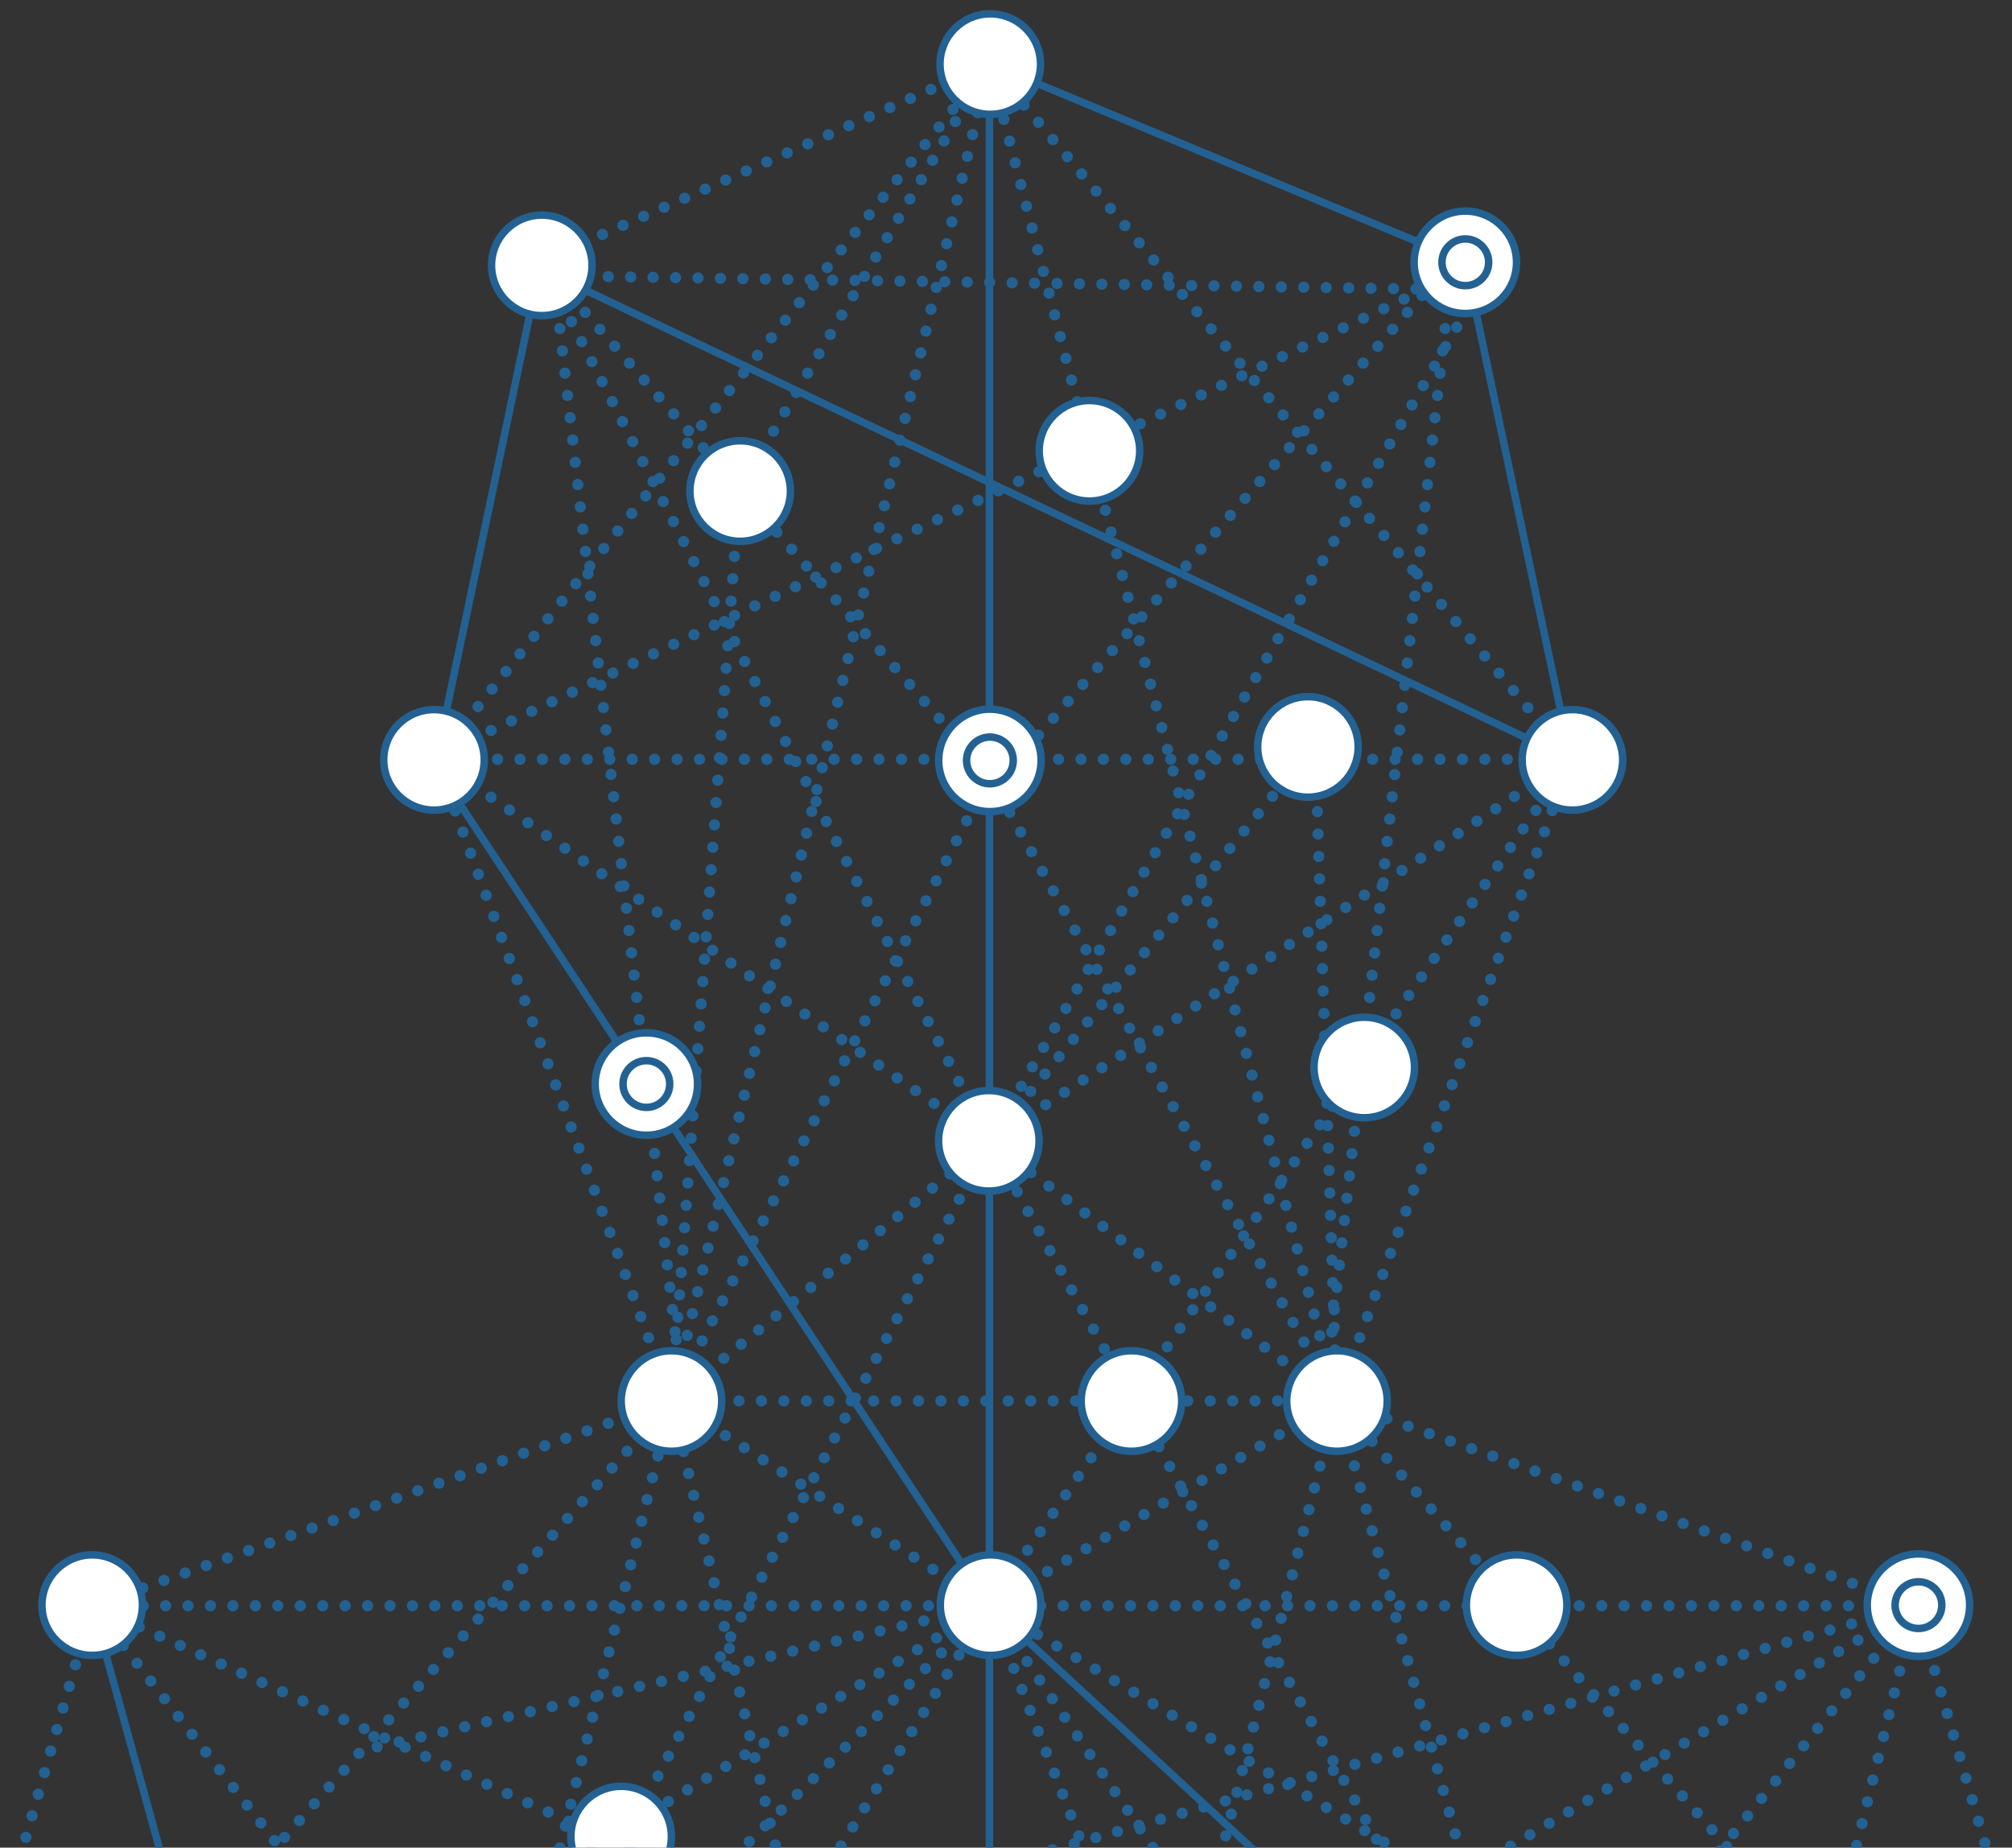 <svg xmlns="http://www.w3.org/2000/svg" xmlns:xlink="http://www.w3.org/1999/xlink" width="269" height="247" viewBox="0 0 269 247">
  <rect x="0" y="0" width="269" height="247" fill="#333333" stroke="none"/>
  <defs>
    <clipPath id="clip-path">
      <rect id="Rectangle_30" data-name="Rectangle 30" width="269" height="247" transform="translate(910 860)" fill="#fff" stroke="#707070" stroke-width="1" opacity="0.3"/>
    </clipPath>
    <clipPath id="clip-path-2">
      <rect id="Rectangle_23" data-name="Rectangle 23" width="1366.214" height="259.979" transform="translate(-0.263 848.222)" fill="none"/>
    </clipPath>
  </defs>
  <g id="design_image" transform="translate(-910 -860)" clip-path="url(#clip-path)">
    <g id="Group_163" data-name="Group 163" clip-path="url(#clip-path-2)">
      <g id="Group_161" data-name="Group 161">
        <path id="Path_295" data-name="Path 295" d="M967.525,961.505h152.512" fill="none" stroke="#236192" stroke-linecap="round" stroke-linejoin="round" stroke-width="1.5" stroke-dasharray="0 3"/>
        <path id="Path_296" data-name="Path 296" d="M967.525,961.505l136.844-64.663" fill="none" stroke="#236192" stroke-linecap="round" stroke-linejoin="round" stroke-width="1.5" stroke-dasharray="0 3"/>
        <path id="Path_297" data-name="Path 297" d="M984.185,896.842l135.852,64.663" fill="none" stroke="#236192" stroke-linecap="round" stroke-linejoin="round" stroke-width="1"/>
        <path id="Path_298" data-name="Path 298" d="M1042.284,1074.662l77.753-113.157" fill="none" stroke="#236192" stroke-linecap="round" stroke-linejoin="round" stroke-width="1.5" stroke-dasharray="0 3"/>
        <path id="Path_299" data-name="Path 299" d="M1042.284,1012.624l77.753-51.119" fill="none" stroke="#236192" stroke-linecap="round" stroke-linejoin="round" stroke-width="1.5" stroke-dasharray="0 3"/>
        <path id="Path_300" data-name="Path 300" d="M1042.284,1012.624l-73.969-51.119" fill="none" stroke="#236192" stroke-linecap="round" stroke-linejoin="round" stroke-width="1.5" stroke-dasharray="0 3"/>
        <path id="Path_301" data-name="Path 301" d="M967.525,961.505q37.378,56.578,74.759,113.157" fill="none" stroke="#236192" stroke-linecap="round" stroke-linejoin="round" stroke-width="1"/>
        <path id="Path_302" data-name="Path 302" d="M896.883,1163.291l145.4-88.629" fill="none" stroke="#236192" stroke-linecap="round" stroke-linejoin="round" stroke-width="1.5" stroke-dasharray="0 3"/>
        <path id="Path_303" data-name="Path 303" d="M959.4,1208.893l82.887-134.231" fill="none" stroke="#236192" stroke-linecap="round" stroke-linejoin="round" stroke-width="1.5" stroke-dasharray="0 3"/>
        <path id="Path_304" data-name="Path 304" d="M1132.972,1208.893q-45.344-67.116-90.688-134.231" fill="none" stroke="#236192" stroke-linecap="round" stroke-linejoin="round" stroke-width="1.5" stroke-dasharray="0 3"/>
        <path id="Path_305" data-name="Path 305" d="M1132.972,1208.893l-67.479-74.524" fill="none" stroke="#236192" stroke-linecap="round" stroke-linejoin="round" stroke-width="1.5" stroke-dasharray="0 3"/>
        <path id="Path_306" data-name="Path 306" d="M1016.089,1117.083l49.4,17.286" fill="none" stroke="#236192" stroke-linecap="round" stroke-linejoin="round" stroke-width="1.5" stroke-dasharray="0 3"/>
        <path id="Path_307" data-name="Path 307" d="M1132.972,1208.893l-157.231-68.916" fill="none" stroke="#236192" stroke-linecap="round" stroke-linejoin="round" stroke-width="1.5" stroke-dasharray="0 3"/>
        <path id="Path_308" data-name="Path 308" d="M1190.263,1163.291l-147.979-88.629" fill="none" stroke="#236192" stroke-linecap="round" stroke-linejoin="round" stroke-width="1.5" stroke-dasharray="0 3"/>
        <path id="Path_309" data-name="Path 309" d="M1190.263,1163.291l-77.3-23.314" fill="none" stroke="#236192" stroke-linecap="round" stroke-linejoin="round" stroke-width="1.5" stroke-dasharray="0 3"/>
        <path id="Path_310" data-name="Path 310" d="M1042.284,1229.351V868.5" fill="none" stroke="#236192" stroke-linecap="round" stroke-linejoin="round" stroke-width="1"/>
        <path id="Path_311" data-name="Path 311" d="M1166.143,1074.662l-77.442-27.386" fill="none" stroke="#236192" stroke-linecap="round" stroke-linejoin="round" stroke-width="1.5" stroke-dasharray="0 3"/>
        <path id="Path_312" data-name="Path 312" d="M1190.263,1163.291,1088.7,1047.276" fill="none" stroke="#236192" stroke-linecap="round" stroke-linejoin="round" stroke-width="1.5" stroke-dasharray="0 3"/>
        <path id="Path_313" data-name="Path 313" d="M1166.143,1074.662l-33.171,134.231" fill="none" stroke="#236192" stroke-linecap="round" stroke-linejoin="round" stroke-width="1.5" stroke-dasharray="0 3"/>
        <path id="Path_314" data-name="Path 314" d="M1166.143,1074.662l-100.65,59.707" fill="none" stroke="#236192" stroke-linecap="round" stroke-linejoin="round" stroke-width="1.5" stroke-dasharray="0 3"/>
        <path id="Path_315" data-name="Path 315" d="M975.741,1139.977l89.752-5.608" fill="none" stroke="#236192" stroke-linecap="round" stroke-linejoin="round" stroke-width="1.5" stroke-dasharray="0 3"/>
        <path id="Path_316" data-name="Path 316" d="M1112.966,1139.977l-47.473-5.608" fill="none" stroke="#236192" stroke-linecap="round" stroke-linejoin="round" stroke-width="1.5" stroke-dasharray="0 3"/>
        <path id="Path_317" data-name="Path 317" d="M1166.143,1074.662l-123.859,154.689" fill="none" stroke="#236192" stroke-linecap="round" stroke-linejoin="round" stroke-width="1.5" stroke-dasharray="0 3"/>
        <path id="Path_318" data-name="Path 318" d="M1088.7,1047.276l44.271,161.617" fill="none" stroke="#236192" stroke-linecap="round" stroke-linejoin="round" stroke-width="1.5" stroke-dasharray="0 3"/>
        <path id="Path_319" data-name="Path 319" d="M1088.7,1047.276q-23.208,91.038-46.417,182.075" fill="none" stroke="#236192" stroke-linecap="round" stroke-linejoin="round" stroke-width="1.5" stroke-dasharray="0 3"/>
        <path id="Path_320" data-name="Path 320" d="M1166.143,1074.662l25.8,88.629" fill="none" stroke="#236192" stroke-linecap="round" stroke-linejoin="round" stroke-width="1.5" stroke-dasharray="0 3"/>
        <path id="Path_321" data-name="Path 321" d="M999.8,1047.276l-77.441,27.386" fill="none" stroke="#236192" stroke-linecap="round" stroke-linejoin="round" stroke-width="1.5" stroke-dasharray="0 3"/>
        <path id="Path_322" data-name="Path 322" d="M999.8,1047.276,896.883,1163.291" fill="none" stroke="#236192" stroke-linecap="round" stroke-linejoin="round" stroke-width="1.5" stroke-dasharray="0 3"/>
        <path id="Path_323" data-name="Path 323" d="M975.741,1139.977l-78.858,23.314" fill="none" stroke="#236192" stroke-linecap="round" stroke-linejoin="round" stroke-width="1.5" stroke-dasharray="0 3"/>
        <path id="Path_324" data-name="Path 324" d="M1042.284,1170.525l-145.4-7.234" fill="none" stroke="#236192" stroke-linecap="round" stroke-linejoin="round" stroke-width="1.5" stroke-dasharray="0 3"/>
        <path id="Path_325" data-name="Path 325" d="M1042.284,1170.525l147.979-7.234" fill="none" stroke="#236192" stroke-linecap="round" stroke-linejoin="round" stroke-width="1.5" stroke-dasharray="0 3"/>
        <path id="Path_326" data-name="Path 326" d="M896.883,1163.291q12.738-44.314,25.477-88.629" fill="none" stroke="#236192" stroke-linecap="round" stroke-linejoin="round" stroke-width="1.5" stroke-dasharray="0 3"/>
        <path id="Path_327" data-name="Path 327" d="M999.8,1047.276h88.9" fill="none" stroke="#236192" stroke-linecap="round" stroke-linejoin="round" stroke-width="1.5" stroke-dasharray="0 3"/>
        <path id="Path_328" data-name="Path 328" d="M999.8,1047.276l42.483-83.549" fill="none" stroke="#236192" stroke-linecap="round" stroke-linejoin="round" stroke-width="1.5" stroke-dasharray="0 3"/>
        <path id="Path_329" data-name="Path 329" d="M999.8,1047.276l42.483-34.652" fill="none" stroke="#236192" stroke-linecap="round" stroke-linejoin="round" stroke-width="1.5" stroke-dasharray="0 3"/>
        <path id="Path_330" data-name="Path 330" d="M1088.7,1047.276l-46.417-34.652" fill="none" stroke="#236192" stroke-linecap="round" stroke-linejoin="round" stroke-width="1.5" stroke-dasharray="0 3"/>
        <path id="Path_331" data-name="Path 331" d="M1112.966,1139.977l-70.682-127.353" fill="none" stroke="#236192" stroke-linecap="round" stroke-linejoin="round" stroke-width="1.5" stroke-dasharray="0 3"/>
        <path id="Path_332" data-name="Path 332" d="M975.741,1139.977l66.543-127.353" fill="none" stroke="#236192" stroke-linecap="round" stroke-linejoin="round" stroke-width="1.5" stroke-dasharray="0 3"/>
        <path id="Path_333" data-name="Path 333" d="M999.8,1047.276q-15.742-42.885-31.486-85.771" fill="none" stroke="#236192" stroke-linecap="round" stroke-linejoin="round" stroke-width="1.5" stroke-dasharray="0 3"/>
        <path id="Path_334" data-name="Path 334" d="M982.322,894.978l-14.007,66.527" fill="none" stroke="#236192" stroke-linecap="round" stroke-linejoin="round" stroke-width="1"/>
        <path id="Path_335" data-name="Path 335" d="M982.322,894.978q29.98,34.375,59.962,68.749" fill="none" stroke="#236192" stroke-linecap="round" stroke-linejoin="round" stroke-width="1.5" stroke-dasharray="0 3"/>
        <path id="Path_336" data-name="Path 336" d="M1085.836,959.5l-43.552,53.12" fill="none" stroke="#236192" stroke-linecap="round" stroke-linejoin="round" stroke-width="1.5" stroke-dasharray="0 3"/>
        <path id="Path_337" data-name="Path 337" d="M1085.836,959.5l2.865,87.772" fill="none" stroke="#236192" stroke-linecap="round" stroke-linejoin="round" stroke-width="1.5" stroke-dasharray="0 3"/>
        <path id="Path_338" data-name="Path 338" d="M982.322,894.978q29.98,58.824,59.962,117.646" fill="none" stroke="#236192" stroke-linecap="round" stroke-linejoin="round" stroke-width="1.5" stroke-dasharray="0 3"/>
        <path id="Path_339" data-name="Path 339" d="M1107.748,898.534l-65.464,114.09" fill="none" stroke="#236192" stroke-linecap="round" stroke-linejoin="round" stroke-width="1.5" stroke-dasharray="0 3"/>
        <path id="Path_340" data-name="Path 340" d="M1104.071,894.978l-59.962,68.749" fill="none" stroke="#236192" stroke-linecap="round" stroke-linejoin="round" stroke-width="1.5" stroke-dasharray="0 3"/>
        <path id="Path_341" data-name="Path 341" d="M999.8,1047.276,1042.284,868.5" fill="none" stroke="#236192" stroke-linecap="round" stroke-linejoin="round" stroke-width="1.5" stroke-dasharray="0 3"/>
        <path id="Path_342" data-name="Path 342" d="M1008.855,925.4l33.429-56.9" fill="none" stroke="#236192" stroke-linecap="round" stroke-linejoin="round" stroke-width="1.5" stroke-dasharray="0 3"/>
        <path id="Path_343" data-name="Path 343" d="M1008.855,925.4,999.8,1047.276" fill="none" stroke="#236192" stroke-linecap="round" stroke-linejoin="round" stroke-width="1.5" stroke-dasharray="0 3"/>
        <path id="Path_344" data-name="Path 344" d="M968.315,961.505l73.969-93.005" fill="none" stroke="#236192" stroke-linecap="round" stroke-linejoin="round" stroke-width="1.5" stroke-dasharray="0 3"/>
        <path id="Path_345" data-name="Path 345" d="M1120.037,961.505Q1081.16,915,1042.284,868.5" fill="none" stroke="#236192" stroke-linecap="round" stroke-linejoin="round" stroke-width="1.5" stroke-dasharray="0 3"/>
        <path id="Path_346" data-name="Path 346" d="M1088.7,1047.276q-23.208-89.388-46.417-178.776" fill="none" stroke="#236192" stroke-linecap="round" stroke-linejoin="round" stroke-width="1.5" stroke-dasharray="0 3"/>
        <path id="Path_347" data-name="Path 347" d="M983.827,894.978q8.74,76.149,17.48,152.3" fill="none" stroke="#236192" stroke-linecap="round" stroke-linejoin="round" stroke-width="1.5" stroke-dasharray="0 3"/>
        <path id="Path_348" data-name="Path 348" d="M982.322,896.842l122.047,1.864" fill="none" stroke="#236192" stroke-linecap="round" stroke-linejoin="round" stroke-width="1.5" stroke-dasharray="0 3"/>
        <path id="Path_349" data-name="Path 349" d="M1104.213,894.978q-8.6,76.149-17.194,152.3" fill="none" stroke="#236192" stroke-linecap="round" stroke-linejoin="round" stroke-width="1.5" stroke-dasharray="0 3"/>
        <path id="Path_350" data-name="Path 350" d="M982.322,894.978l59.962-26.478" fill="none" stroke="#236192" stroke-linecap="round" stroke-linejoin="round" stroke-width="1.5" stroke-dasharray="0 3"/>
        <path id="Path_351" data-name="Path 351" d="M1088.7,1047.276q-23.208-41.773-46.417-83.549" fill="none" stroke="#236192" stroke-linecap="round" stroke-linejoin="round" stroke-width="1.5" stroke-dasharray="0 3"/>
        <path id="Path_352" data-name="Path 352" d="M1088.7,1047.276q15.669-42.885,31.336-85.771" fill="none" stroke="#236192" stroke-linecap="round" stroke-linejoin="round" stroke-width="1.5" stroke-dasharray="0 3"/>
        <path id="Path_353" data-name="Path 353" d="M1105.9,894.978l14.142,66.527" fill="none" stroke="#236192" stroke-linecap="round" stroke-linejoin="round" stroke-width="1"/>
        <path id="Path_354" data-name="Path 354" d="M1105.9,894.978,1042.284,868.5" fill="none" stroke="#236192" stroke-linecap="round" stroke-linejoin="round" stroke-width="1"/>
        <path id="Path_355" data-name="Path 355" d="M896.883,1163.291c7.868,8.751,63.317,68.356,152.635,66.06,83.384-2.143,133.964-56.631,142.429-66.06" fill="none" stroke="#236192" stroke-linecap="round" stroke-linejoin="round" stroke-width="1.5" stroke-dasharray="0 3"/>
        <g id="Group_129" data-name="Group 129">
          <circle id="Ellipse_69" data-name="Ellipse 69" cx="7.234" cy="7.234" r="7.234" transform="translate(889.649 1156.057)" fill="#fff" stroke="#236192" stroke-miterlimit="10" stroke-width="1"/>
        </g>
        <g id="Group_130" data-name="Group 130">
          <circle id="Ellipse_70" data-name="Ellipse 70" cx="7.234" cy="7.234" r="7.234" transform="translate(1125.738 1201.659)" fill="#fff" stroke="#236192" stroke-miterlimit="10" stroke-width="1"/>
        </g>
        <path id="Path_356" data-name="Path 356" d="M959.4,1208.893,922.36,1074.662" fill="none" stroke="#236192" stroke-linecap="round" stroke-linejoin="round" stroke-width="1"/>
        <path id="Path_357" data-name="Path 357" d="M959.4,1208.893l40.4-161.617" fill="none" stroke="#236192" stroke-linecap="round" stroke-linejoin="round" stroke-width="1.5" stroke-dasharray="0 3"/>
        <path id="Path_358" data-name="Path 358" d="M959.4,1208.893l153.569-68.916" fill="none" stroke="#236192" stroke-linecap="round" stroke-linejoin="round" stroke-width="1"/>
        <path id="Path_359" data-name="Path 359" d="M1042.284,1229.351,999.8,1047.276" fill="none" stroke="#236192" stroke-linecap="round" stroke-linejoin="round" stroke-width="1.5" stroke-dasharray="0 3"/>
        <path id="Path_360" data-name="Path 360" d="M1042.284,1229.351,922.36,1074.662" fill="none" stroke="#236192" stroke-linecap="round" stroke-linejoin="round" stroke-width="1.5" stroke-dasharray="0 3"/>
        <path id="Path_361" data-name="Path 361" d="M1016.089,1117.083l-93.729-42.421" fill="none" stroke="#236192" stroke-linecap="round" stroke-linejoin="round" stroke-width="1.5" stroke-dasharray="0 3"/>
        <path id="Path_362" data-name="Path 362" d="M1016.089,1117.083l150.054-42.421" fill="none" stroke="#236192" stroke-linecap="round" stroke-linejoin="round" stroke-width="1.5" stroke-dasharray="0 3"/>
        <path id="Path_363" data-name="Path 363" d="M1166.143,1074.662H922.36" fill="none" stroke="#236192" stroke-linecap="round" stroke-linejoin="round" stroke-width="1.5" stroke-dasharray="0 3"/>
        <g id="Group_131" data-name="Group 131">
          <circle id="Ellipse_71" data-name="Ellipse 71" cx="7.234" cy="7.234" r="7.234" transform="translate(952.162 1201.659)" fill="#fff" stroke="#236192" stroke-miterlimit="10" stroke-width="1"/>
        </g>
        <g id="Group_132" data-name="Group 132">
          <circle id="Ellipse_72" data-name="Ellipse 72" cx="7.234" cy="7.234" r="7.234" transform="translate(1035.049 1222.117)" fill="#fff" stroke="#236192" stroke-miterlimit="10" stroke-width="1"/>
        </g>
        <g id="Group_135" data-name="Group 135">
          <g id="Group_133" data-name="Group 133">
            <circle id="Ellipse_73" data-name="Ellipse 73" cx="16.467" cy="16.467" r="16.467" transform="translate(1116.505 1192.212)" fill="#fff" stroke="#236192" stroke-miterlimit="10" stroke-width="1"/>
          </g>
          <g id="Group_134" data-name="Group 134">
            <circle id="Ellipse_74" data-name="Ellipse 74" cx="7.234" cy="7.234" r="7.234" transform="translate(1125.738 1201.659)" fill="#fff" stroke="#236192" stroke-miterlimit="10" stroke-width="1"/>
          </g>
        </g>
        <path id="Path_364" data-name="Path 364" d="M1042.284,1074.662l-81.911,18.891" fill="none" stroke="#236192" stroke-linecap="round" stroke-linejoin="round" stroke-width="1.5" stroke-dasharray="0 3"/>
        <path id="Path_365" data-name="Path 365" d="M1042.284,1074.662l23.209,59.707" fill="none" stroke="#236192" stroke-linecap="round" stroke-linejoin="round" stroke-width="1.5" stroke-dasharray="0 3"/>
        <path id="Path_366" data-name="Path 366" d="M1042.284,1074.662l70.682,65.315" fill="none" stroke="#236192" stroke-linecap="round" stroke-linejoin="round" stroke-width="1"/>
        <path id="Path_367" data-name="Path 367" d="M1042.284,1074.662l-66.543,65.315" fill="none" stroke="#236192" stroke-linecap="round" stroke-linejoin="round" stroke-width="1.5" stroke-dasharray="0 3"/>
        <path id="Path_368" data-name="Path 368" d="M1042.284,1074.662,999.8,1047.276" fill="none" stroke="#236192" stroke-linecap="round" stroke-linejoin="round" stroke-width="1.5" stroke-dasharray="0 3"/>
        <path id="Path_369" data-name="Path 369" d="M1042.284,1074.662l46.417-27.386" fill="none" stroke="#236192" stroke-linecap="round" stroke-linejoin="round" stroke-width="1.5" stroke-dasharray="0 3"/>
        <g id="Group_136" data-name="Group 136">
          <circle id="Ellipse_75" data-name="Ellipse 75" cx="3.617" cy="3.617" r="3.617" transform="translate(966.381 1162.871)" fill="#fff" stroke="#236192" stroke-miterlimit="10" stroke-width="1"/>
        </g>
        <g id="Group_137" data-name="Group 137">
          <circle id="Ellipse_76" data-name="Ellipse 76" cx="3.617" cy="3.617" r="3.617" transform="translate(1074.008 1179.889)" fill="#fff" stroke="#236192" stroke-miterlimit="10" stroke-width="1"/>
        </g>
        <g id="Group_138" data-name="Group 138">
          <circle id="Ellipse_77" data-name="Ellipse 77" cx="6.719" cy="6.719" r="6.719" transform="translate(1078.148 953.134)" fill="#fff" stroke="#236192" stroke-miterlimit="10" stroke-width="1"/>
        </g>
        <g id="Group_139" data-name="Group 139">
          <circle id="Ellipse_78" data-name="Ellipse 78" cx="6.719" cy="6.719" r="6.719" transform="translate(1002.239 918.926)" fill="#fff" stroke="#236192" stroke-miterlimit="10" stroke-width="1"/>
        </g>
        <g id="Group_140" data-name="Group 140">
          <circle id="Ellipse_79" data-name="Ellipse 79" cx="6.719" cy="6.719" r="6.719" transform="translate(975.719 888.755)" fill="#fff" stroke="#236192" stroke-miterlimit="10" stroke-width="1"/>
        </g>
        <g id="Group_141" data-name="Group 141">
          <circle id="Ellipse_80" data-name="Ellipse 80" cx="6.719" cy="6.719" r="6.719" transform="translate(1113.509 954.863)" fill="#fff" stroke="#236192" stroke-miterlimit="10" stroke-width="1"/>
        </g>
        <g id="Group_142" data-name="Group 142">
          <circle id="Ellipse_81" data-name="Ellipse 81" cx="6.719" cy="6.719" r="6.719" transform="translate(1048.938 913.545)" fill="#fff" stroke="#236192" stroke-miterlimit="10" stroke-width="1"/>
        </g>
        <g id="Group_143" data-name="Group 143">
          <circle id="Ellipse_82" data-name="Ellipse 82" cx="6.719" cy="6.719" r="6.719" transform="translate(1035.677 861.85)" fill="#fff" stroke="#236192" stroke-miterlimit="10" stroke-width="1"/>
        </g>
        <g id="Group_144" data-name="Group 144">
          <circle id="Ellipse_83" data-name="Ellipse 83" cx="6.719" cy="6.719" r="6.719" transform="translate(961.305 954.863)" fill="#fff" stroke="#236192" stroke-miterlimit="10" stroke-width="1"/>
        </g>
        <g id="Group_145" data-name="Group 145">
          <circle id="Ellipse_84" data-name="Ellipse 84" cx="6.719" cy="6.719" r="6.719" transform="translate(1035.485 1005.79)" fill="#fff" stroke="#236192" stroke-miterlimit="10" stroke-width="1"/>
        </g>
        <g id="Group_146" data-name="Group 146">
          <circle id="Ellipse_85" data-name="Ellipse 85" cx="6.719" cy="6.719" r="6.719" transform="translate(1085.682 995.989)" fill="#fff" stroke="#236192" stroke-miterlimit="10" stroke-width="1"/>
        </g>
        <g id="Group_147" data-name="Group 147">
          <circle id="Ellipse_86" data-name="Ellipse 86" cx="6.719" cy="6.719" r="6.719" transform="translate(993.054 1040.574)" fill="#fff" stroke="#236192" stroke-miterlimit="10" stroke-width="1"/>
        </g>
        <g id="Group_148" data-name="Group 148">
          <circle id="Ellipse_87" data-name="Ellipse 87" cx="6.719" cy="6.719" r="6.719" transform="translate(1082.031 1040.574)" fill="#fff" stroke="#236192" stroke-miterlimit="10" stroke-width="1"/>
        </g>
        <g id="Group_149" data-name="Group 149">
          <circle id="Ellipse_88" data-name="Ellipse 88" cx="6.719" cy="6.719" r="6.719" transform="translate(1054.55 1040.574)" fill="#fff" stroke="#236192" stroke-miterlimit="10" stroke-width="1"/>
        </g>
        <g id="Group_150" data-name="Group 150">
          <circle id="Ellipse_89" data-name="Ellipse 89" cx="6.719" cy="6.719" r="6.719" transform="translate(1035.717 1067.863)" fill="#fff" stroke="#236192" stroke-miterlimit="10" stroke-width="1"/>
        </g>
        <g id="Group_151" data-name="Group 151">
          <circle id="Ellipse_90" data-name="Ellipse 90" cx="6.719" cy="6.719" r="6.719" transform="translate(915.607 1067.863)" fill="#fff" stroke="#236192" stroke-miterlimit="10" stroke-width="1"/>
        </g>
        <g id="Group_152" data-name="Group 152">
          <circle id="Ellipse_91" data-name="Ellipse 91" cx="6.719" cy="6.719" r="6.719" transform="translate(1106.053 1067.863)" fill="#fff" stroke="#236192" stroke-miterlimit="10" stroke-width="1"/>
        </g>
        <g id="Group_153" data-name="Group 153">
          <circle id="Ellipse_92" data-name="Ellipse 92" cx="6.719" cy="6.719" r="6.719" transform="translate(986.328 1098.803)" fill="#fff" stroke="#236192" stroke-miterlimit="10" stroke-width="1"/>
        </g>
        <g id="Group_154" data-name="Group 154">
          <circle id="Ellipse_93" data-name="Ellipse 93" cx="6.719" cy="6.719" r="6.719" transform="translate(1009.734 1110.725)" fill="#fff" stroke="#236192" stroke-miterlimit="10" stroke-width="1"/>
        </g>
        <g id="Group_155" data-name="Group 155">
          <circle id="Ellipse_94" data-name="Ellipse 94" cx="6.719" cy="6.719" r="6.719" transform="translate(927.867 1113.416)" fill="#fff" stroke="#236192" stroke-miterlimit="10" stroke-width="1"/>
        </g>
        <g id="Group_156" data-name="Group 156">
          <circle id="Ellipse_95" data-name="Ellipse 95" cx="6.719" cy="6.719" r="6.719" transform="translate(1147.716 1114.185)" fill="#fff" stroke="#236192" stroke-miterlimit="10" stroke-width="1"/>
        </g>
        <g id="Group_157" data-name="Group 157">
          <circle id="Ellipse_96" data-name="Ellipse 96" cx="6.846" cy="6.846" r="6.846" transform="translate(1035.502 954.808)" fill="#fff" stroke="#236192" stroke-miterlimit="10" stroke-width="1"/>
          <circle id="Ellipse_97" data-name="Ellipse 97" cx="3.122" cy="3.122" r="3.122" transform="translate(1039.226 958.532)" fill="none" stroke="#236192" stroke-miterlimit="10" stroke-width="1"/>
        </g>
        <g id="Group_158" data-name="Group 158">
          <circle id="Ellipse_98" data-name="Ellipse 98" cx="6.846" cy="6.846" r="6.846" transform="translate(1099.064 888.219)" fill="#fff" stroke="#236192" stroke-miterlimit="10" stroke-width="1"/>
          <circle id="Ellipse_99" data-name="Ellipse 99" cx="3.122" cy="3.122" r="3.122" transform="translate(1102.788 891.943)" fill="none" stroke="#236192" stroke-miterlimit="10" stroke-width="1"/>
        </g>
        <g id="Group_159" data-name="Group 159">
          <circle id="Ellipse_100" data-name="Ellipse 100" cx="6.846" cy="6.846" r="6.846" transform="translate(989.573 998.072)" fill="#fff" stroke="#236192" stroke-miterlimit="10" stroke-width="1"/>
          <circle id="Ellipse_101" data-name="Ellipse 101" cx="3.122" cy="3.122" r="3.122" transform="translate(993.296 1001.795)" fill="none" stroke="#236192" stroke-miterlimit="10" stroke-width="1"/>
        </g>
        <g id="Group_160" data-name="Group 160">
          <circle id="Ellipse_102" data-name="Ellipse 102" cx="6.846" cy="6.846" r="6.846" transform="translate(1159.648 1067.735)" fill="#fff" stroke="#236192" stroke-miterlimit="10" stroke-width="1"/>
          <circle id="Ellipse_103" data-name="Ellipse 103" cx="3.122" cy="3.122" r="3.122" transform="translate(1163.372 1071.459)" fill="none" stroke="#236192" stroke-miterlimit="10" stroke-width="1"/>
        </g>
      </g>
      <g id="Group_162" data-name="Group 162">
        <path id="Path_370" data-name="Path 370" d="M271.823,388.86,124.755,404.732l-230.07,24.83" fill="none" stroke="#dfe4e7" stroke-miterlimit="10" stroke-width="0.75"/>
        <path id="Path_371" data-name="Path 371" d="M273.639,393.462l-148.3,18.725-232,29.293" fill="none" stroke="#dfe4e7" stroke-miterlimit="10" stroke-width="0.75"/>
        <path id="Path_372" data-name="Path 372" d="M275.455,398.064,125.915,419.643-108.023,453.4" fill="none" stroke="#dfe4e7" stroke-miterlimit="10" stroke-width="0.75"/>
        <path id="Path_373" data-name="Path 373" d="M277.272,402.667,126.494,427.1l-235.871,38.217" fill="none" stroke="#dfe4e7" stroke-miterlimit="10" stroke-width="0.75"/>
        <path id="Path_374" data-name="Path 374" d="M279.088,407.269,127.074,434.553l-237.8,42.68" fill="none" stroke="#dfe4e7" stroke-miterlimit="10" stroke-width="0.75"/>
        <path id="Path_375" data-name="Path 375" d="M280.9,411.872l-153.25,30.137L-112.085,489.15" fill="none" stroke="#dfe4e7" stroke-miterlimit="10" stroke-width="0.75"/>
        <path id="Path_376" data-name="Path 376" d="M282.72,416.474l-154.487,32.99-241.672,51.6" fill="none" stroke="#dfe4e7" stroke-miterlimit="10" stroke-width="0.75"/>
        <path id="Path_377" data-name="Path 377" d="M284.536,421.076,128.813,456.919l-243.606,56.067" fill="none" stroke="#dfe4e7" stroke-miterlimit="10" stroke-width="0.75"/>
        <path id="Path_378" data-name="Path 378" d="M286.353,425.679l-156.96,38.7L-116.147,524.9" fill="none" stroke="#dfe4e7" stroke-miterlimit="10" stroke-width="0.75"/>
        <path id="Path_379" data-name="Path 379" d="M288.169,430.281l-158.2,41.548L-117.5,536.821" fill="none" stroke="#dfe4e7" stroke-miterlimit="10" stroke-width="0.75"/>
        <path id="Path_380" data-name="Path 380" d="M289.985,434.884l-159.433,44.4-249.408,69.454" fill="none" stroke="#dfe4e7" stroke-miterlimit="10" stroke-width="0.75"/>
        <path id="Path_381" data-name="Path 381" d="M291.8,439.486,131.132,486.74-120.21,560.656" fill="none" stroke="#dfe4e7" stroke-miterlimit="10" stroke-width="0.75"/>
        <path id="Path_382" data-name="Path 382" d="M293.617,444.088,131.711,494.2l-253.275,78.379" fill="none" stroke="#dfe4e7" stroke-miterlimit="10" stroke-width="0.75"/>
        <path id="Path_383" data-name="Path 383" d="M295.434,448.691,132.291,501.65l-255.209,82.841" fill="none" stroke="#dfe4e7" stroke-miterlimit="10" stroke-width="0.75"/>
        <path id="Path_384" data-name="Path 384" d="M297.25,453.293,132.871,509.106l-257.143,87.3" fill="none" stroke="#dfe4e7" stroke-miterlimit="10" stroke-width="0.75"/>
        <path id="Path_385" data-name="Path 385" d="M299.066,457.9,133.451,516.561l-259.077,91.766" fill="none" stroke="#dfe4e7" stroke-miterlimit="10" stroke-width="0.75"/>
        <path id="Path_386" data-name="Path 386" d="M300.882,462.5,134.03,524.016l-261.01,96.228" fill="none" stroke="#dfe4e7" stroke-miterlimit="10" stroke-width="0.75"/>
        <path id="Path_387" data-name="Path 387" d="M302.7,467.1,134.61,531.471l-262.944,100.69" fill="none" stroke="#dfe4e7" stroke-miterlimit="10" stroke-width="0.75"/>
        <path id="Path_388" data-name="Path 388" d="M304.515,471.7,135.19,538.927-129.689,644.079" fill="none" stroke="#dfe4e7" stroke-miterlimit="10" stroke-width="0.75"/>
        <path id="Path_389" data-name="Path 389" d="M306.331,476.3,135.769,546.382-131.043,656" fill="none" stroke="#dfe4e7" stroke-miterlimit="10" stroke-width="0.75"/>
        <path id="Path_390" data-name="Path 390" d="M308.147,480.907l-171.8,72.93L-132.4,667.915" fill="none" stroke="#dfe4e7" stroke-miterlimit="10" stroke-width="0.75"/>
        <path id="Path_391" data-name="Path 391" d="M309.963,485.51,136.929,561.292l-270.679,118.54" fill="none" stroke="#dfe4e7" stroke-miterlimit="10" stroke-width="0.75"/>
        <path id="Path_392" data-name="Path 392" d="M311.779,490.112,137.508,568.748l-272.613,123" fill="none" stroke="#dfe4e7" stroke-miterlimit="10" stroke-width="0.75"/>
        <path id="Path_393" data-name="Path 393" d="M313.6,494.714,138.088,576.2-136.459,703.667" fill="none" stroke="#dfe4e7" stroke-miterlimit="10" stroke-width="0.75"/>
        <path id="Path_394" data-name="Path 394" d="M315.412,499.317,138.668,583.658-137.813,715.585" fill="none" stroke="#dfe4e7" stroke-miterlimit="10" stroke-width="0.75"/>
        <path id="Path_395" data-name="Path 395" d="M317.228,503.919,139.247,591.113-139.167,727.5" fill="none" stroke="#dfe4e7" stroke-miterlimit="10" stroke-width="0.75"/>
        <path id="Path_396" data-name="Path 396" d="M319.044,508.522,139.827,598.569-140.521,739.42" fill="none" stroke="#dfe4e7" stroke-miterlimit="10" stroke-width="0.75"/>
        <path id="Path_397" data-name="Path 397" d="M320.86,513.124l-180.454,92.9L-141.876,751.338" fill="none" stroke="#dfe4e7" stroke-miterlimit="10" stroke-width="0.75"/>
        <path id="Path_398" data-name="Path 398" d="M322.677,517.726l-181.69,95.753L-143.23,763.256" fill="none" stroke="#dfe4e7" stroke-miterlimit="10" stroke-width="0.75"/>
        <path id="Path_399" data-name="Path 399" d="M324.493,522.329,141.566,620.934l-286.15,154.239" fill="none" stroke="#dfe4e7" stroke-miterlimit="10" stroke-width="0.75"/>
        <path id="Path_400" data-name="Path 400" d="M326.309,526.931,142.146,628.39l-288.084,158.7" fill="none" stroke="#dfe4e7" stroke-miterlimit="10" stroke-width="0.75"/>
        <path id="Path_401" data-name="Path 401" d="M328.125,531.534l-185.4,104.311L-147.292,799.008" fill="none" stroke="#dfe4e7" stroke-miterlimit="10" stroke-width="0.75"/>
        <path id="Path_402" data-name="Path 402" d="M329.941,536.136,143.305,643.3-148.646,810.926" fill="none" stroke="#dfe4e7" stroke-miterlimit="10" stroke-width="0.75"/>
        <path id="Path_403" data-name="Path 403" d="M331.758,540.738,143.885,650.755-150,822.844" fill="none" stroke="#dfe4e7" stroke-miterlimit="10" stroke-width="0.75"/>
        <path id="Path_404" data-name="Path 404" d="M333.574,545.341,144.465,658.211-151.354,834.761" fill="none" stroke="#dfe4e7" stroke-miterlimit="10" stroke-width="0.75"/>
        <path id="Path_405" data-name="Path 405" d="M335.39,549.943,145.044,665.666-152.709,846.679" fill="none" stroke="#dfe4e7" stroke-miterlimit="10" stroke-width="0.75"/>
        <path id="Path_406" data-name="Path 406" d="M337.206,554.545,145.624,673.121-154.063,858.6" fill="none" stroke="#dfe4e7" stroke-miterlimit="10" stroke-width="0.75"/>
        <path id="Path_407" data-name="Path 407" d="M339.022,559.148,146.2,680.576l-301.62,189.938" fill="none" stroke="#dfe4e7" stroke-miterlimit="10" stroke-width="0.75"/>
        <path id="Path_408" data-name="Path 408" d="M340.839,563.75,146.783,688.032l-303.554,194.4" fill="none" stroke="#dfe4e7" stroke-miterlimit="10" stroke-width="0.75"/>
        <path id="Path_409" data-name="Path 409" d="M342.655,568.353,147.363,695.487-158.125,894.349" fill="none" stroke="#dfe4e7" stroke-miterlimit="10" stroke-width="0.75"/>
        <path id="Path_410" data-name="Path 410" d="M344.471,572.955,147.943,702.942-159.479,906.267" fill="none" stroke="#dfe4e7" stroke-miterlimit="10" stroke-width="0.75"/>
        <path id="Path_411" data-name="Path 411" d="M346.287,577.557,148.522,710.4-160.833,918.185" fill="none" stroke="#dfe4e7" stroke-miterlimit="10" stroke-width="0.75"/>
        <path id="Path_412" data-name="Path 412" d="M348.1,582.16l-199,135.693L-162.187,930.1" fill="none" stroke="#dfe4e7" stroke-miterlimit="10" stroke-width="0.75"/>
        <path id="Path_413" data-name="Path 413" d="M349.92,586.762,149.682,725.308-163.541,942.02" fill="none" stroke="#dfe4e7" stroke-miterlimit="10" stroke-width="0.75"/>
        <path id="Path_414" data-name="Path 414" d="M351.736,591.364l-201.474,141.4L-164.9,953.937" fill="none" stroke="#dfe4e7" stroke-miterlimit="10" stroke-width="0.75"/>
        <path id="Path_415" data-name="Path 415" d="M353.552,595.967,150.841,740.218-166.25,965.855" fill="none" stroke="#dfe4e7" stroke-miterlimit="10" stroke-width="0.75"/>
        <path id="Path_416" data-name="Path 416" d="M355.368,600.569l-203.947,147.1L-167.6,977.773" fill="none" stroke="#dfe4e7" stroke-miterlimit="10" stroke-width="0.75"/>
        <path id="Path_417" data-name="Path 417" d="M357.184,605.172,152,755.129-168.958,989.69" fill="none" stroke="#dfe4e7" stroke-miterlimit="10" stroke-width="0.75"/>
        <path id="Path_418" data-name="Path 418" d="M359,609.774,152.58,762.584l-322.892,239.024" fill="none" stroke="#dfe4e7" stroke-miterlimit="10" stroke-width="0.75"/>
        <path id="Path_419" data-name="Path 419" d="M360.817,614.376,153.16,770.039l-324.826,243.486" fill="none" stroke="#dfe4e7" stroke-miterlimit="10" stroke-width="0.75"/>
        <path id="Path_420" data-name="Path 420" d="M362.633,618.979,153.74,777.495l-326.76,247.948" fill="none" stroke="#dfe4e7" stroke-miterlimit="10" stroke-width="0.75"/>
        <path id="Path_421" data-name="Path 421" d="M364.449,623.581,154.319,784.95l-328.694,252.411" fill="none" stroke="#dfe4e7" stroke-miterlimit="10" stroke-width="0.75"/>
        <path id="Path_422" data-name="Path 422" d="M366.265,628.183,154.9,792.405l-330.627,256.873" fill="none" stroke="#dfe4e7" stroke-miterlimit="10" stroke-width="0.75"/>
        <path id="Path_423" data-name="Path 423" d="M368.082,632.786,155.479,799.86-177.083,1061.2" fill="none" stroke="#dfe4e7" stroke-miterlimit="10" stroke-width="0.75"/>
        <path id="Path_424" data-name="Path 424" d="M369.9,637.388,156.058,807.316l-334.5,265.8" fill="none" stroke="#dfe4e7" stroke-miterlimit="10" stroke-width="0.75"/>
        <path id="Path_425" data-name="Path 425" d="M371.714,641.991,156.638,814.771l-336.429,270.26" fill="none" stroke="#dfe4e7" stroke-miterlimit="10" stroke-width="0.75"/>
        <path id="Path_426" data-name="Path 426" d="M373.53,646.593,157.218,822.226l-338.363,274.722" fill="none" stroke="#dfe4e7" stroke-miterlimit="10" stroke-width="0.75"/>
        <path id="Path_427" data-name="Path 427" d="M375.346,651.2,157.8,829.681l-340.3,279.185" fill="none" stroke="#dfe4e7" stroke-miterlimit="10" stroke-width="0.75"/>
        <path id="Path_428" data-name="Path 428" d="M377.163,655.8,158.377,837.137l-342.23,283.647" fill="none" stroke="#dfe4e7" stroke-miterlimit="10" stroke-width="0.75"/>
        <path id="Path_429" data-name="Path 429" d="M378.979,660.4,158.957,844.592-185.207,1132.7" fill="none" stroke="#dfe4e7" stroke-miterlimit="10" stroke-width="0.75"/>
        <path id="Path_430" data-name="Path 430" d="M380.795,665,159.536,852.047l-346.1,292.572" fill="none" stroke="#dfe4e7" stroke-miterlimit="10" stroke-width="0.75"/>
        <path id="Path_431" data-name="Path 431" d="M382.611,669.6l-222.5,189.9-348.032,297.034" fill="none" stroke="#dfe4e7" stroke-miterlimit="10" stroke-width="0.75"/>
        <path id="Path_432" data-name="Path 432" d="M384.427,674.207,160.7,866.958l-349.965,301.5" fill="none" stroke="#dfe4e7" stroke-miterlimit="10" stroke-width="0.75"/>
        <path id="Path_433" data-name="Path 433" d="M386.244,678.81l-224.968,195.6-351.9,305.959" fill="none" stroke="#dfe4e7" stroke-miterlimit="10" stroke-width="0.75"/>
        <path id="Path_434" data-name="Path 434" d="M388.06,683.412l-226.2,198.456L-191.978,1192.29" fill="none" stroke="#dfe4e7" stroke-miterlimit="10" stroke-width="0.75"/>
        <path id="Path_435" data-name="Path 435" d="M389.876,688.014,162.435,889.323l-355.767,314.884" fill="none" stroke="#dfe4e7" stroke-miterlimit="10" stroke-width="0.75"/>
        <path id="Path_436" data-name="Path 436" d="M391.692,692.617,163.015,896.779l-357.7,319.346" fill="none" stroke="#dfe4e7" stroke-miterlimit="10" stroke-width="0.75"/>
        <path id="Path_437" data-name="Path 437" d="M393.508,697.219,163.594,904.234-196.04,1228.042" fill="none" stroke="#dfe4e7" stroke-miterlimit="10" stroke-width="0.75"/>
        <path id="Path_438" data-name="Path 438" d="M395.325,701.822,164.174,911.689-197.394,1239.96" fill="none" stroke="#dfe4e7" stroke-miterlimit="10" stroke-width="0.75"/>
        <path id="Path_439" data-name="Path 439" d="M397.141,706.424,164.754,919.144l-363.5,332.733" fill="none" stroke="#dfe4e7" stroke-miterlimit="10" stroke-width="0.75"/>
        <path id="Path_440" data-name="Path 440" d="M398.957,711.026,165.333,926.6-200.1,1263.8" fill="none" stroke="#dfe4e7" stroke-miterlimit="10" stroke-width="0.75"/>
        <path id="Path_441" data-name="Path 441" d="M400.773,715.629,165.913,934.055l-367.37,341.658" fill="none" stroke="#dfe4e7" stroke-miterlimit="10" stroke-width="0.75"/>
        <path id="Path_442" data-name="Path 442" d="M402.589,720.231,166.493,941.51l-369.3,346.12" fill="none" stroke="#dfe4e7" stroke-miterlimit="10" stroke-width="0.75"/>
        <path id="Path_443" data-name="Path 443" d="M404.406,724.833,167.072,948.965l-371.237,350.583" fill="none" stroke="#dfe4e7" stroke-miterlimit="10" stroke-width="0.75"/>
        <path id="Path_444" data-name="Path 444" d="M406.222,729.436,167.652,956.421l-373.171,355.045" fill="none" stroke="#dfe4e7" stroke-miterlimit="10" stroke-width="0.75"/>
        <path id="Path_445" data-name="Path 445" d="M408.038,734.038,168.232,963.876l-375.1,359.507" fill="none" stroke="#dfe4e7" stroke-miterlimit="10" stroke-width="0.75"/>
        <path id="Path_446" data-name="Path 446" d="M409.854,738.641,168.811,971.331-208.227,1335.3" fill="none" stroke="#dfe4e7" stroke-miterlimit="10" stroke-width="0.75"/>
        <path id="Path_447" data-name="Path 447" d="M411.67,743.243,169.391,978.786l-378.972,368.432" fill="none" stroke="#dfe4e7" stroke-miterlimit="10" stroke-width="0.75"/>
        <path id="Path_448" data-name="Path 448" d="M413.487,747.845l-243.516,238.4-380.906,372.894" fill="none" stroke="#dfe4e7" stroke-miterlimit="10" stroke-width="0.75"/>
        <path id="Path_449" data-name="Path 449" d="M415.3,752.448,170.55,993.7l-382.84,377.357" fill="none" stroke="#dfe4e7" stroke-miterlimit="10" stroke-width="0.75"/>
        <path id="Path_450" data-name="Path 450" d="M417.119,757.05l-245.989,244.1-384.774,381.819" fill="none" stroke="#dfe4e7" stroke-miterlimit="10" stroke-width="0.75"/>
        <path id="Path_451" data-name="Path 451" d="M418.935,761.653,171.71,1008.607-215,1394.889" fill="none" stroke="#dfe4e7" stroke-miterlimit="10" stroke-width="0.75"/>
        <path id="Path_452" data-name="Path 452" d="M420.751,766.255,172.289,1016.063l-388.641,390.744" fill="none" stroke="#dfe4e7" stroke-miterlimit="10" stroke-width="0.75"/>
        <path id="Path_453" data-name="Path 453" d="M422.568,770.857l-249.7,252.661-390.575,395.206" fill="none" stroke="#dfe4e7" stroke-miterlimit="10" stroke-width="0.75"/>
        <path id="Path_454" data-name="Path 454" d="M424.384,775.46,173.449,1030.973-219.06,1430.642" fill="none" stroke="#dfe4e7" stroke-miterlimit="10" stroke-width="0.75"/>
        <path id="Path_455" data-name="Path 455" d="M426.2,780.062,174.029,1038.428l-394.443,404.131" fill="none" stroke="#dfe4e7" stroke-miterlimit="10" stroke-width="0.75"/>
        <path id="Path_456" data-name="Path 456" d="M428.016,784.664,174.608,1045.884l-396.377,408.593" fill="none" stroke="#dfe4e7" stroke-miterlimit="10" stroke-width="0.75"/>
        <path id="Path_457" data-name="Path 457" d="M429.832,789.267,175.188,1053.339l-398.311,413.056" fill="none" stroke="#dfe4e7" stroke-miterlimit="10" stroke-width="0.75"/>
        <path id="Path_458" data-name="Path 458" d="M431.649,793.869,175.768,1060.794l-400.244,417.518" fill="none" stroke="#dfe4e7" stroke-miterlimit="10" stroke-width="0.75"/>
        <path id="Path_459" data-name="Path 459" d="M433.465,798.472,176.347,1068.249l-402.178,421.98" fill="none" stroke="#dfe4e7" stroke-miterlimit="10" stroke-width="0.75"/>
        <path id="Path_460" data-name="Path 460" d="M435.281,803.074,176.927,1075.7l-404.112,426.443" fill="none" stroke="#dfe4e7" stroke-miterlimit="10" stroke-width="0.75"/>
        <path id="Path_461" data-name="Path 461" d="M437.1,807.676,177.507,1083.16l-406.046,430.905" fill="none" stroke="#dfe4e7" stroke-miterlimit="10" stroke-width="0.75"/>
        <line id="Line_63" data-name="Line 63" x1="668.807" y2="713.704" transform="translate(-229.893 812.279)" fill="none" stroke="#dfe4e7" stroke-miterlimit="10" stroke-width="0.75"/>
      </g>
    </g>
  </g>
</svg>
